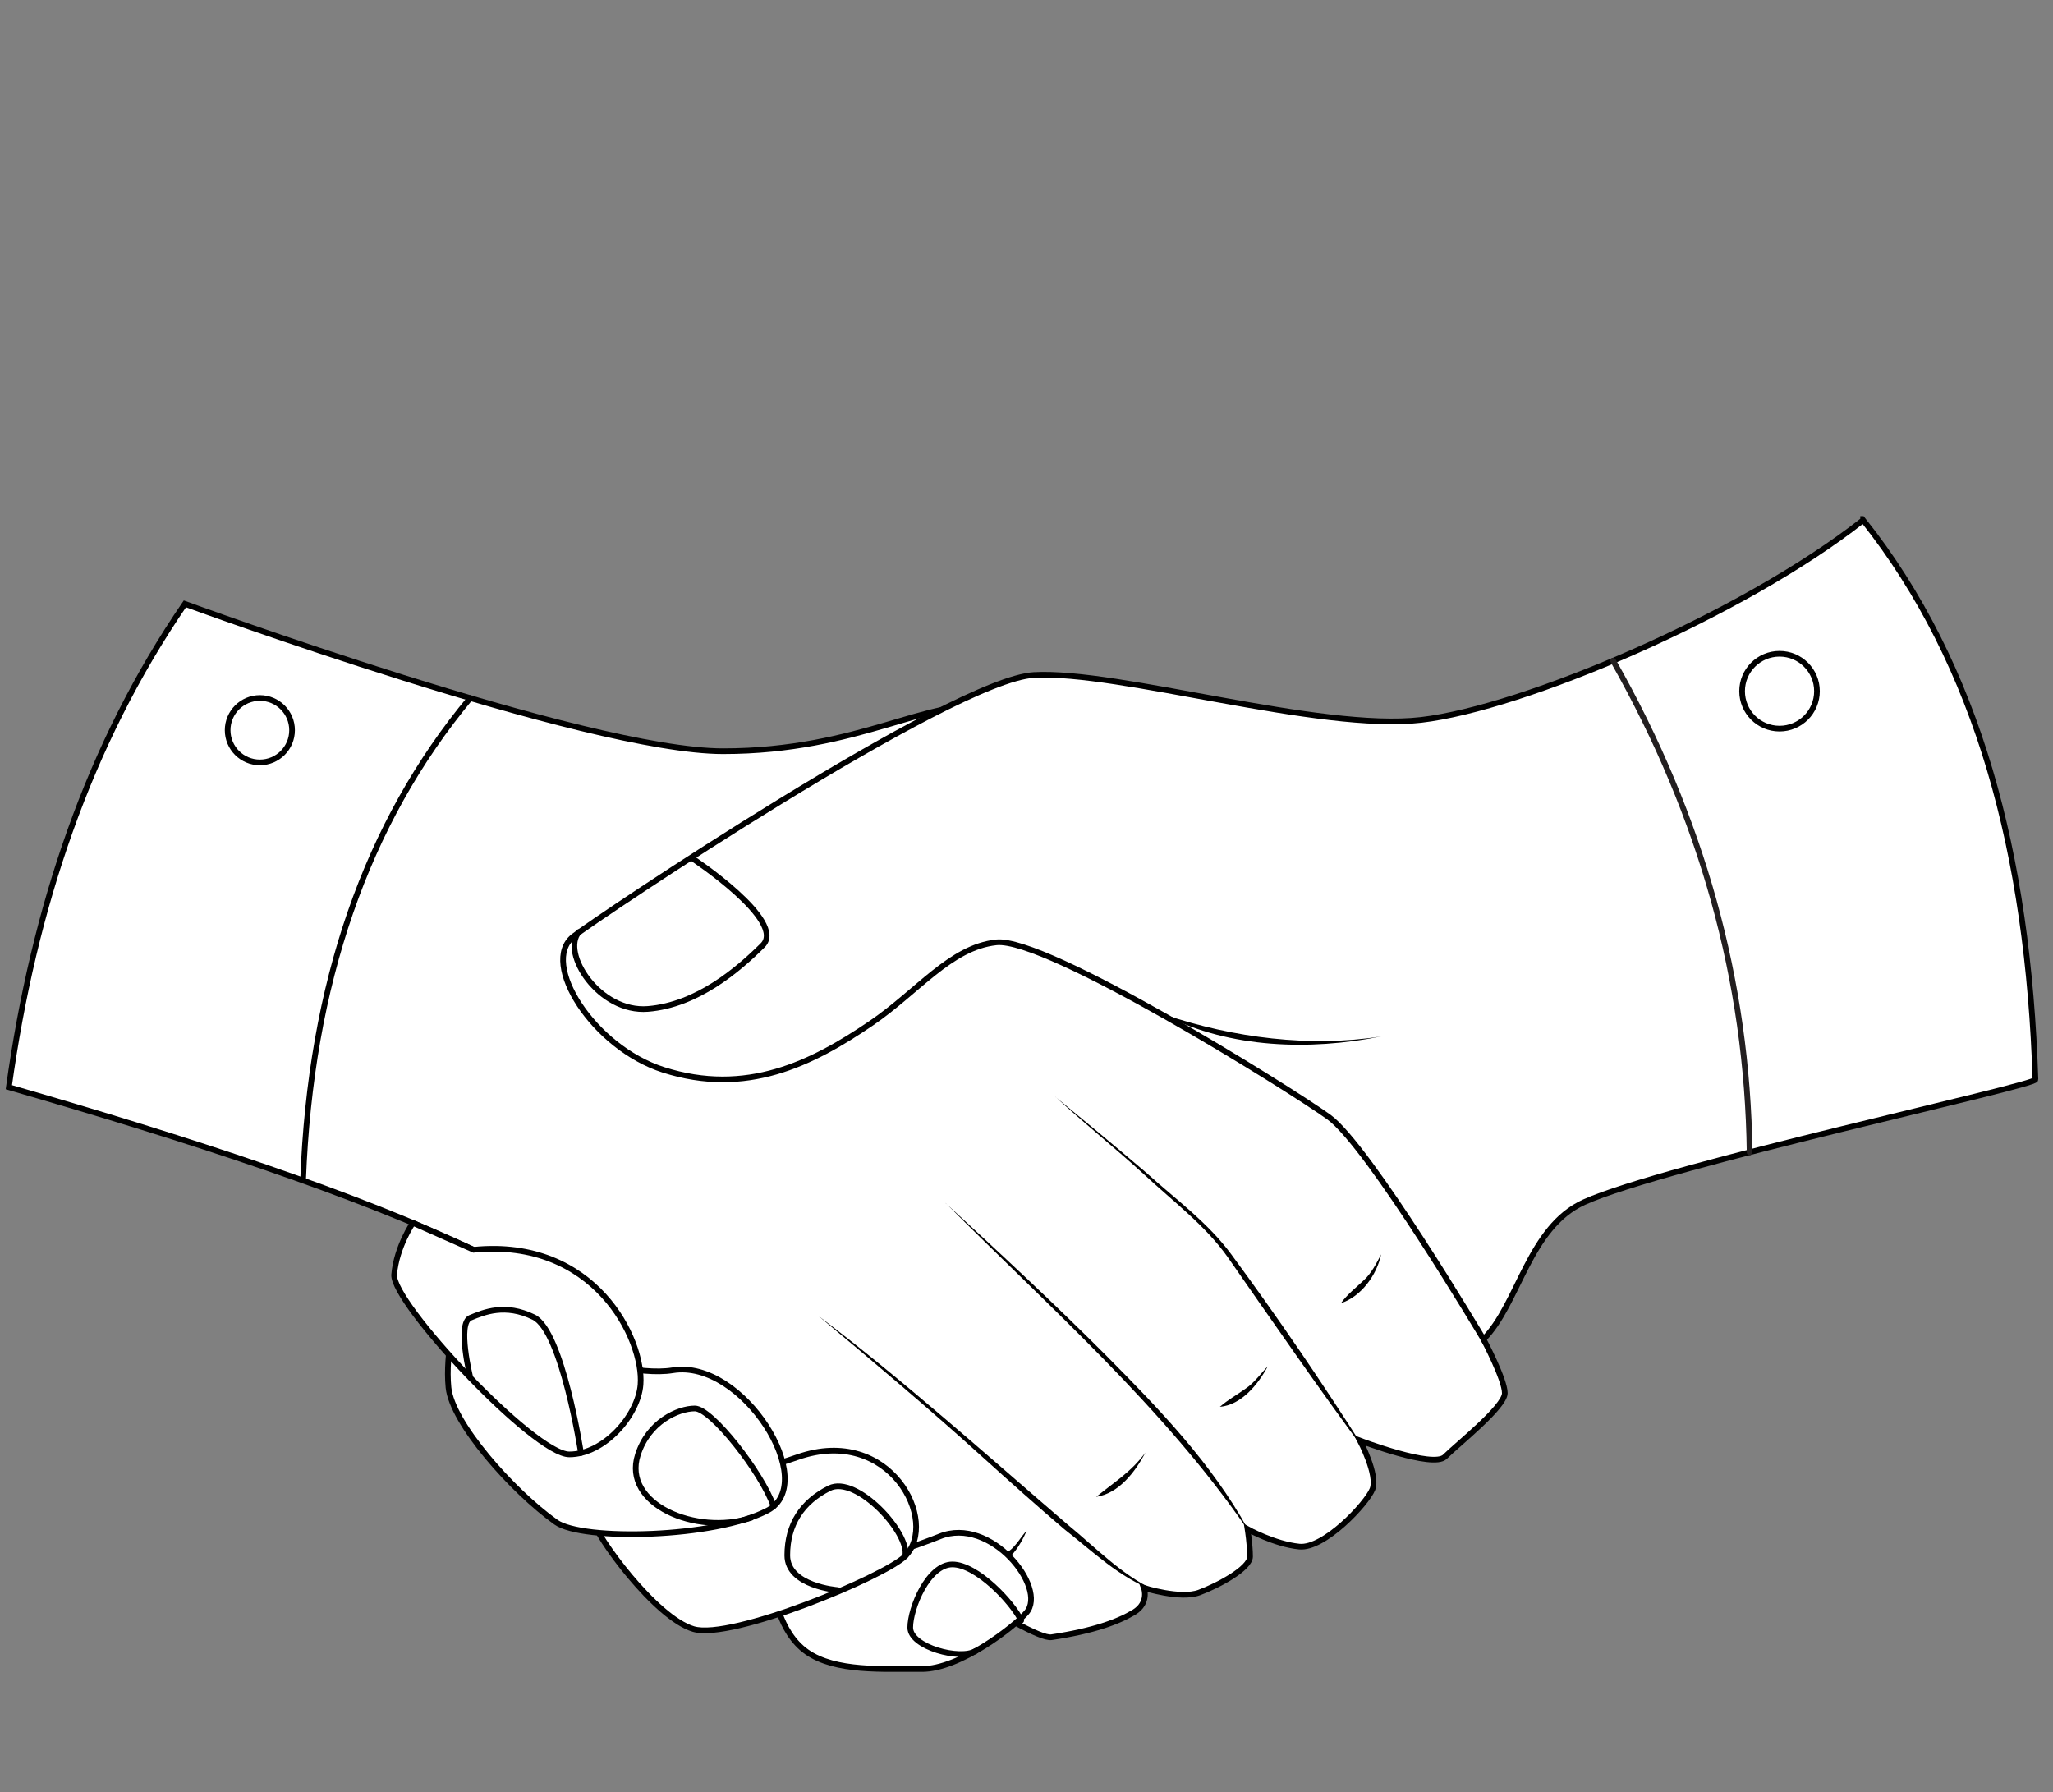 <svg xmlns="http://www.w3.org/2000/svg" fill="none" viewBox="0 0 181 158" height="158" width="181">
<rect x="0" y="0" width="181" height="158" fill="#808080" stroke="none"/>
<g clip-path="url(#clip0_306_1804)">
<path stroke-linecap="round" stroke-miterlimit="10" stroke-width="0.5" stroke="black" fill="white" d="M16.3 53.234C16.3 53.234 51.69 66.224 63.75 66.224C75.81 66.224 82.03 61.384 87.31 62.374C92.59 63.364 132.67 109.934 132.67 109.934L130.8 118.084C130.8 118.084 132.67 121.604 132.67 122.814C132.67 124.024 128.43 127.384 127.39 128.424C126.35 129.464 119.9 126.994 119.9 126.994C119.9 126.994 121.5 130.024 121 131.284C120.5 132.544 116.74 136.564 114.55 136.344C112.36 136.124 109.99 134.804 109.99 134.804C109.99 134.804 110.21 136.184 110.21 137.224C110.21 138.264 107.38 139.784 105.72 140.394C104.06 141.004 100.85 139.984 100.85 139.984C100.85 139.984 101.35 141.304 99.97 142.134C98.59 142.964 96.39 143.784 92.7 144.334C89.01 144.884 42.17 110.374 42.17 110.374C31.33 105.204 16.72 100.454 0.78 95.844C2.98 80.024 7.8 65.634 16.3 53.234Z"></path>
<path fill="black" d="M93.05 96.695C95.73 98.895 98.4 101.115 101.04 103.365C103.61 105.695 106.49 107.765 108.56 110.585C112.68 116.175 116.59 121.905 120.31 127.775C120.33 127.795 120.29 127.825 120.27 127.805C116.68 122.995 111.72 115.825 108.24 110.825C106.25 108.005 103.4 105.895 100.89 103.555C98.36 101.245 95.46 98.925 93.06 96.695H93.05Z"></path>
<path fill="black" d="M83.36 106.055C88.18 110.485 92.98 114.945 97.61 119.585C102.21 124.225 106.84 129.025 110.01 134.795C110.03 134.825 109.98 134.845 109.97 134.815C102.58 124.045 92.43 115.155 83.37 106.055H83.36Z"></path>
<path fill="black" d="M72.24 116.07C79.561 121.61 87.16 128.42 94.16 134.43C96.591 136.42 98.841 138.79 101.7 140.14C101.73 140.14 101.72 140.2 101.69 140.19C98.68 139.07 96.32 136.75 93.831 134.81C91.41 132.75 89.04 130.63 86.68 128.5C82.01 124.26 76.96 120.02 72.231 116.07H72.24Z"></path>
<path fill="black" d="M90.52 134.938C89.92 136.327 88.77 138.198 87.07 138.118C87.7 137.598 88.34 137.228 88.97 136.728C89.58 136.288 90.07 135.387 90.52 134.938Z"></path>
<path fill="black" d="M100.98 128.055C100.1 129.745 98.63 131.665 96.65 131.955C98.3 130.605 99.73 129.765 100.98 128.055Z"></path>
<path fill="black" d="M111.77 120.453C110.92 122.043 109.45 123.853 107.55 124.023C108.26 123.393 109.06 122.963 109.82 122.413C110.57 121.923 111.23 120.993 111.77 120.453Z"></path>
<path fill="black" d="M121.761 110.596C121.381 112.406 120.001 114.306 118.221 114.886C118.781 114.106 119.531 113.536 120.211 112.886C120.921 112.256 121.381 111.306 121.761 110.586V110.596Z"></path>
<path stroke-linecap="round" stroke-miterlimit="10" stroke-width="0.5" stroke="black" d="M41.461 61.531C32.281 72.561 27.371 86.741 26.721 104.061"></path>
<path stroke-linecap="round" stroke-miterlimit="10" stroke-width="0.5" stroke="black" d="M22.91 67.211C24.479 67.211 25.75 65.94 25.75 64.371C25.75 62.803 24.479 61.531 22.91 61.531C21.342 61.531 20.07 62.803 20.07 64.371C20.07 65.94 21.342 67.211 22.91 67.211Z"></path>
<path stroke-linecap="round" stroke-miterlimit="10" stroke-width="0.5" stroke="black" fill="white" d="M164.26 45.854C153.65 54.214 134.29 62.424 125.29 63.464C116.29 64.504 98.64 59.084 91.16 59.504C83.94 59.904 52.52 80.994 50.54 82.564C47.6 84.904 52.3 92.334 58.49 94.314C65.78 96.644 71.56 93.774 76.78 90.224C80.91 87.414 83.81 83.504 87.84 83.074C92.25 82.604 113.62 95.934 117.14 98.464C120.66 100.994 130.79 118.064 130.79 118.064C133.89 114.964 134.78 108.184 139.67 105.974C146.85 102.734 179.65 95.684 179.45 95.164C178.81 75.264 174.41 58.644 164.26 45.844V45.854Z"></path>
<path stroke-linecap="round" stroke-miterlimit="10" stroke-width="0.5" stroke="#231F20" d="M142.221 58.25C150.051 72.05 154.061 86.49 154.251 101.59"></path>
<path fill="black" d="M121.75 91.374C115.44 92.624 108.51 92.424 102.67 89.504C102.64 89.494 102.67 89.444 102.69 89.454C108.78 91.504 115.52 92.344 121.74 91.374H121.75Z"></path>
<path stroke-linecap="round" stroke-miterlimit="10" stroke-width="0.5" stroke="black" d="M61.03 75.664C61.03 75.664 69.39 81.194 67.24 83.334C65.09 85.474 61.45 88.594 57.13 88.944C52.81 89.294 49.45 84.004 51.04 82.164"></path>
<path stroke-linecap="round" stroke-miterlimit="10" stroke-width="0.5" stroke="black" d="M156.89 64.233C158.712 64.233 160.19 62.755 160.19 60.933C160.19 59.11 158.712 57.633 156.89 57.633C155.067 57.633 153.59 59.11 153.59 60.933C153.59 62.755 155.067 64.233 156.89 64.233Z"></path>
<path stroke-linecap="round" stroke-miterlimit="10" stroke-width="0.5" stroke="black" fill="white" d="M68.231 140.176C68.231 140.176 68.611 143.866 71.141 145.636C73.671 147.406 77.841 147.106 81.251 147.136C84.631 147.156 89.461 143.376 90.501 142.156C92.371 139.966 87.351 133.636 82.851 135.446C79.091 136.966 67.321 140.636 68.231 140.176Z"></path>
<path stroke-linecap="round" stroke-miterlimit="10" stroke-width="0.5" stroke="black" d="M90.03 142.864C89.25 141.234 86.11 137.914 83.97 137.914C81.83 137.914 80.25 141.754 80.25 143.484C80.25 145.214 84.69 146.384 86.02 145.534"></path>
<path stroke-linecap="round" stroke-miterlimit="10" stroke-width="0.5" stroke="black" fill="white" d="M52.22 133.913C52.55 135.443 57.79 142.623 61.14 143.613C64.49 144.603 78.01 138.983 79.8 137.193C82.84 134.153 78.48 125.613 70.33 128.453C62.73 131.103 51.89 132.383 52.22 133.913Z"></path>
<path stroke-linecap="round" stroke-miterlimit="10" stroke-width="0.5" stroke="black" d="M79.8 137.192C80.26 135.172 75.5 130.002 73.11 131.202C70.72 132.402 69.41 134.382 69.41 137.112C69.41 139.842 73.85 140.172 73.85 140.172"></path>
<path stroke-linecap="round" stroke-miterlimit="10" stroke-width="0.5" stroke="black" fill="white" d="M40.08 115.547C40.28 115.667 39.23 119.227 39.54 122.317C39.85 125.447 45.15 131.427 49.01 134.187C51.36 135.867 63.06 135.577 67.67 133.157C72.28 130.737 65.5 119.787 59.31 120.797C53.51 121.737 40.07 115.557 40.07 115.557L40.08 115.547Z"></path>
<path stroke-linecap="round" stroke-miterlimit="10" stroke-width="0.5" stroke="black" d="M68.2 132.784C67.16 129.824 62.74 124.164 61.26 124.164C59.78 124.164 57.17 125.334 56.24 128.244C54.83 132.624 61.39 135.384 66.22 133.804"></path>
<path stroke-linecap="round" stroke-miterlimit="10" stroke-width="0.5" stroke="black" fill="white" d="M36.401 107.805C36.401 107.805 34.961 109.895 34.751 112.365C34.541 114.835 47.091 128.215 50.191 128.215C53.291 128.215 56.261 124.745 56.471 122.065C56.781 118.085 52.421 109.105 41.761 110.175L36.411 107.805H36.401Z"></path>
<path stroke-linecap="round" stroke-miterlimit="10" stroke-width="0.5" stroke="black" d="M51.22 128.09C51.22 128.09 49.58 117.36 47.06 116.12C44.54 114.88 42.66 115.68 41.47 116.17C40.28 116.66 41.47 121.45 41.47 121.45"></path>
</g>
<defs>
<clipPath id="clip0_306_1804">
<rect transform="translate(0.5 45.5)" fill="white" height="101.88" width="179.21"></rect>
</clipPath>
</defs>
</svg>
